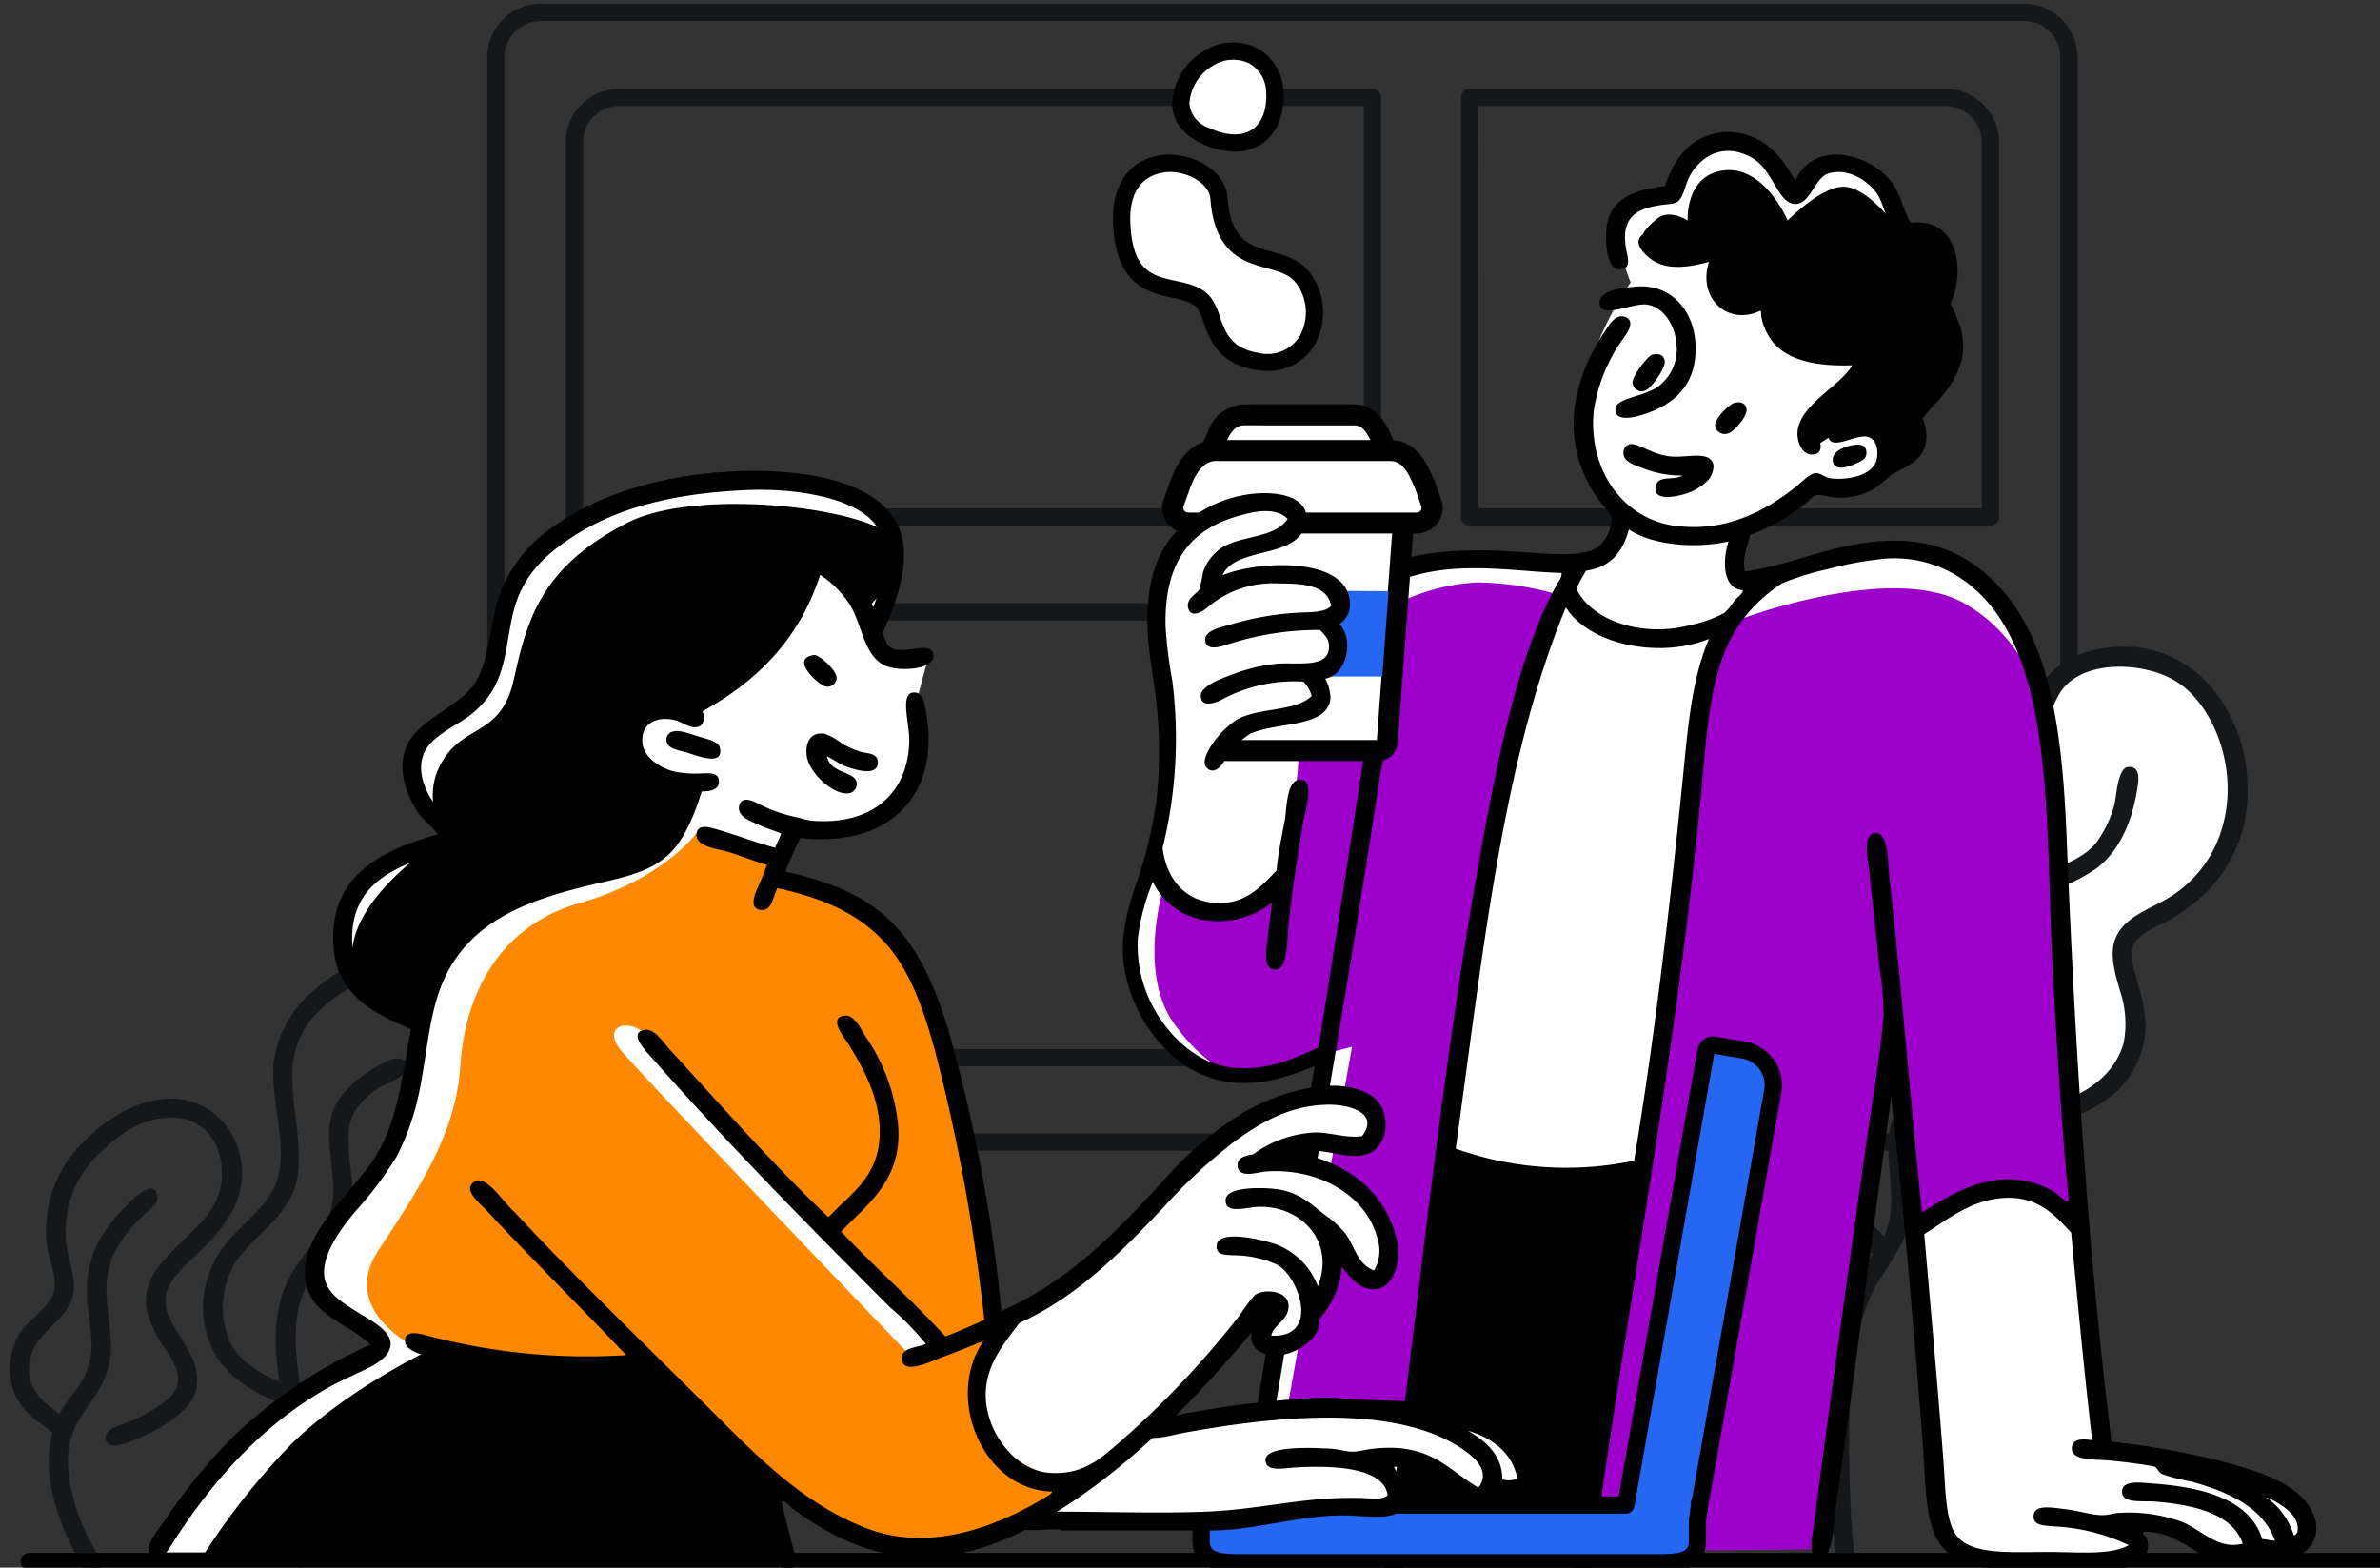 <svg xmlns="http://www.w3.org/2000/svg" xmlns:xlink="http://www.w3.org/1999/xlink" width="281" height="185.078" viewBox="0 0 281 185.078">
  <rect x="0" y="0" width="281" height="185.078" fill="#333333" stroke="none"/>
  <defs>
    <clipPath id="clip-path">
      <rect id="Rectangle_905" data-name="Rectangle 905" width="281" height="185.078" transform="translate(-1.144 -0.435)" fill="none"/>
    </clipPath>
  </defs>
  <g id="mss_building_their_future" data-name="mss_building their future" transform="translate(1.144 0.435)" clip-path="url(#clip-path)">
    <path id="Path_2670" data-name="Path 2670" d="M241.761,135.425H66.657a6.336,6.336,0,0,1-6.328-6.328V6.327A6.335,6.335,0,0,1,66.657,0h175.1a6.335,6.335,0,0,1,6.328,6.327V129.1a6.336,6.336,0,0,1-6.328,6.328M66.657,2.036a4.3,4.3,0,0,0-4.292,4.292V129.1a4.3,4.3,0,0,0,4.292,4.293h175.1a4.3,4.3,0,0,0,4.293-4.293V6.327a4.3,4.3,0,0,0-4.293-4.292ZM232.5,125.463H176.315a1.019,1.019,0,0,1-1.019-1.018V71.813a1.019,1.019,0,0,1,1.019-1.018h61.492a1.019,1.019,0,0,1,1.018,1.018v47.321a6.336,6.336,0,0,1-6.328,6.329m-55.164-2.037H232.5a4.3,4.3,0,0,0,4.293-4.293v-46.3H177.333Zm-12.487,2.037H75.922a6.336,6.336,0,0,1-6.327-6.329V71.813A1.018,1.018,0,0,1,70.613,70.8h94.234a1.018,1.018,0,0,1,1.018,1.018v52.633a1.018,1.018,0,0,1-1.018,1.018M71.631,72.832v46.3a4.3,4.3,0,0,0,4.292,4.293h87.906v-50.6ZM237.807,61.623H176.315A1.019,1.019,0,0,1,175.3,60.6V11.061a1.019,1.019,0,0,1,1.019-1.018H232.5a6.336,6.336,0,0,1,6.328,6.327V60.6a1.019,1.019,0,0,1-1.018,1.018m-60.474-2.036h59.456V16.371A4.3,4.3,0,0,0,232.5,12.08H177.333Zm-12.487,2.036H70.613A1.018,1.018,0,0,1,69.595,60.6V16.371a6.336,6.336,0,0,1,6.327-6.327h88.924a1.018,1.018,0,0,1,1.018,1.018V60.6a1.018,1.018,0,0,1-1.018,1.018M71.631,59.587h92.2V12.08H75.922a4.3,4.3,0,0,0-4.292,4.291Z" transform="translate(-3.944)" fill="#15181b"/>
    <path id="Path_2671" data-name="Path 2671" d="M268.817,82.765s-12.264-1.538-13.793,7.066,0,21.115,0,21.115l2.522,26.154s11.439-3.364,9.421-16.148,12.807-5.5,12.807-24.54c0-9.687-10.957-13.646-10.957-13.646" transform="translate(-16.627 -5.404)" fill="#fff" fill-rule="evenodd"/>
    <path id="Path_2672" data-name="Path 2672" d="M236.079,150.821c2.17-4.467-.775-10.346,1.327-14.514,1.207-2.393,3.534-3.778,5.929-5.311,1.609-1.029,3.61-2.249,4.335-3.894,2.02-4.575-2.748-10.183-.53-14.779a6.7,6.7,0,0,1,2.479-2.39c3.536-2.029,9.194-2.513,11.593-5.664a13.877,13.877,0,0,0,2.036-4.248c.286-.98.374-4.521,1.681-4.6,1.545-.1,1.224,1.731.973,3.1-.707,3.868-2.213,6.939-4.69,8.851a21.341,21.341,0,0,1-6.195,2.92c-1.971.649-5.093,1.263-5.841,3.186-.633,1.624.011,4.009.354,5.664.607,2.923,1.5,6.432.089,9.2-1.007,1.98-3.206,3.368-5.133,4.6-2,1.279-4.409,2.634-5.222,4.691-.779,1.971-.263,4.93-.089,7.169a13.37,13.37,0,0,1-.884,6.638,53.659,53.659,0,0,1-2.921,4.779c-3.739,6.23-3.655,17.4-3.187,27.258.048.986.145,2.274.265,3.628.079.871.264,2.5-.885,2.566-1.406.079-1.308-2.115-1.415-3.54-.9-11.876-1.033-26.551,4.6-33.1a80.167,80.167,0,0,1-5.222-6.9c-1.77-2.783-4.543-7.342-2.743-11.505,1.036-2.4,3.746-4.295,6.018-5.841,2-1.363,5.4-3.138,6.107-5.664.8-2.852-.932-5.907-1.5-8.85-.91-4.665-.459-9.364,2.743-11.24,3.456-2.024,9.657-1.466,11.505-4.691.976-1.7,1.058-4,1.328-5.929.342-2.45.743-5.107,1.947-6.991,1.531-2.4,4.737-3.931,8.318-4.16a13.506,13.506,0,0,1,11.5,4.78A18.257,18.257,0,0,1,279,97.81a16.607,16.607,0,0,1-4.336,11.859,20.61,20.61,0,0,1-4.513,3.627c-1.531.883-4.223,1.772-4.691,3.363-.409,1.4.31,3.216.708,4.691a18.983,18.983,0,0,1,.8,4.513,10.9,10.9,0,0,1-4.868,9.027,18.058,18.058,0,0,1-4.69,2.214c-1.7.563-3.814.927-4.514,2.388-1.147,2.4.285,6.774-.8,9.824-.9,2.524-3.452,4.211-5.753,5.311a25.743,25.743,0,0,1-3.363,1.239c-1.242.371-2.949.786-3.185-.442-.228-1.177,1.241-1.357,2.388-1.681,4.062-1.152,7.871-2.9,8.142-7.7.188-3.291-.591-6.6,1.151-8.585,1.383-1.578,4.09-2.068,6.194-2.832,3.064-1.113,5.891-3.416,6.727-6.727a12.061,12.061,0,0,0-.443-6.018c-.443-1.6-1.289-4.119-.62-6.018,1.05-2.966,4.679-3.77,6.992-5.4a14.123,14.123,0,0,0,5.4-6.992c2.521-7.023-.415-14.933-4.867-17.965-3.71-2.525-11.395-2.938-13.984,1.151-2.765,4.366-.917,11.566-4.779,14.6-1.436,1.128-3.626,1.7-5.841,2.211-2.448.565-5.343.987-6.371,3.1-2.352,4.827,1.634,10.681,1.5,15.31-.121,4.257-3.682,6.261-6.549,8.231-2.636,1.811-6.021,3.612-6.284,6.9-.236,2.948,1.514,5.837,2.832,7.876a34.313,34.313,0,0,0,4.692,5.93" transform="translate(-14.788 -5.31)" fill="#15181b" fill-rule="evenodd"/>
    <path id="Path_2673" data-name="Path 2673" d="M5.842,175.509c1.312-2.315,3.6-3.965,3.806-7.523.124-2.194-.532-4.48-.532-7.08,0-4.693,2.361-7.623,4.78-10.088.547-.558,3.087-3.2,3.539-1.064.193.913-.825,1.58-1.416,2.125-2.183,2.013-4.552,4.77-4.6,8.761-.027,2.194.545,4.808.532,6.9-.041,6.714-5.525,7.374-5.045,14.514A23.311,23.311,0,0,0,9.736,191c.438.853,1.176,1.68,1.15,2.743-.489.314-1.573-.075-2.3-.089-2.124-3.989-5.089-9.89-3.539-15.931C2.487,175.884.064,174.211,0,170.288a8.4,8.4,0,0,1,1.063-4.072c1.017-1.73,3.782-3.286,4.159-5.222.386-1.983-.756-3.977-.885-5.753a14.723,14.723,0,0,1,4.69-12.124c2.212-2.211,5.607-4.492,9.293-4.78,6.763-.525,11.025,6.55,8.229,12.745a20.191,20.191,0,0,1-4.158,5.311c-1.483,1.512-3.767,3.275-3.982,5.4-.188,1.848.986,3.332,1.769,4.69.972,1.684,2.353,3.466,1.859,6.018-.415,2.143-2.667,3.756-4.513,4.78a30.049,30.049,0,0,1-3.186,1.5c-1.12.442-2.877,1-3.009-.353-.1-1,1.17-1.342,2.035-1.681a24.592,24.592,0,0,0,2.567-1.151c1.337-.73,3.624-2.047,3.894-3.54.379-2.1-1.344-3.813-2.036-5.045-.8-1.426-1.841-3.227-1.682-5.309.2-2.615,2.326-4.628,3.895-6.2,2.117-2.116,4.852-4.181,5.045-7.875.211-4.052-2.184-7.054-5.841-7.081-3.639-.026-6.383,2.084-8.32,3.982a12.515,12.515,0,0,0-4.247,10.443c.15,2.226,1.208,4.147.885,6.284-.448,2.965-3.892,4.323-4.868,6.992-1.3,3.554.893,5.757,3.186,7.257" transform="translate(0 -9.042)" fill="#15181b" fill-rule="evenodd"/>
    <path id="Path_2674" data-name="Path 2674" d="M46.994,120.007h.974c5.234.529,6.594,4.027,7.965,8.672,1.047,3.548,1.77,7.405,0,10.356a23.329,23.329,0,0,1-3.628,4.159c-1.541,1.541-3.449,3.1-3.629,5.665s.924,5.37,1.151,8.319c.62,8.058-2.865,12.577-7.612,15.841-.691.475-2.666,1.764-3.009.265-.247-1.079,1.211-1.627,2.037-2.212,4.006-2.843,7.155-7.452,6.283-14.691-.379-3.14-1.8-6.235-.8-9.381,1.471-4.6,6.155-6.022,7.7-10.088,1.071-2.82-.235-6.454-1.151-9.116-.833-2.421-1.73-4.388-3.54-5.133-2.866-1.18-6.512.442-8.495,1.681-3.091,1.93-5.8,4.611-6.2,8.673-.513,5.239,2.012,11.357-.265,15.753-1.751,3.381-5.129,5.127-6.9,8.319a10.423,10.423,0,0,0-.354,8.585c1.109,2.423,3.622,3.925,5.93,4.866-.773-4.258-.56-8.735.885-11.77s4.178-5.239,5.133-8.32c1.124-3.627-1.135-8.684.442-12.213,1.028-2.3,3.585-4.26,6.107-5.487.789-.383,2.288-.748,2.479.443.221,1.388-2.52,2.1-3.453,2.744-1.669,1.157-3.23,2.7-3.452,5.044a38.148,38.148,0,0,0,.443,5.928c.413,6.069-3.792,8.9-5.664,12.922-1.407,3.024-1.052,7.34-.532,10.8.879,5.83,1.951,12.717,1.328,20-.061.7-.018,1.826-1.24,1.858-1.759-.212-1.04-2.746-.973-4.159A62.807,62.807,0,0,0,33.9,173.2c-4.867-1.86-8.917-4.535-9.47-10.709v-1.417a12.4,12.4,0,0,1,3.452-7.7c1.654-1.831,3.987-3.573,5.044-6.018,1.789-4.14-.531-9.384-.177-14.249a12.961,12.961,0,0,1,4.779-8.761,16.349,16.349,0,0,1,9.47-4.337" transform="translate(-1.597 -7.845)" fill="#15181b" fill-rule="evenodd"/>
    <path id="Path_2675" data-name="Path 2675" d="M280.073,197.734H2.411a1.018,1.018,0,1,1,0-2.036H280.073a1.018,1.018,0,0,1,0,2.036" transform="translate(-0.091 -12.794)"/>
    <path id="Path_2676" data-name="Path 2676" d="M155.419,182.411h68.806l7.977-59.534s3.585,35.41,4.239,45-.56,15.033,4.32,16.568,19.051,1.2,19.7-.08-3.5-3.455-2.66-3.33,6.257-1.225,8.727,1.218,4.568,3.155,6.4,2.193,1.247-1.7,1.247-1.7a4.52,4.52,0,0,0,3.655,1.38c2.113-.313,3.956-1.623,2.661-3.981s-5.354-5.168-11.136-6.334-12.382-2.194-12.382-2.194-4.4-30.145-4.985-47.027,1.254-41.252-7.063-51.169S229.6,65.515,223.892,67s-10.135,3.846-10.554,1.219A7.208,7.208,0,0,1,214,63.748s.2-.222,2.908-2.275,5.318-3.816,5.318-3.816,4.891,1.287,6.732-.081,1.994-2.275,1.994-2.275,3.189-.46,3.572-1.786-1-3.575-1-3.575,5.638-5.313,5.318-8.2a8.455,8.455,0,0,0-1.329-4.142s1.923-7.391-1.329-9.1-3.739-.731-3.739-.731-3.945-9.478-7.895-7.879-4.737,3.9-4.737,3.9-3.589-8.126-8.061-6.579-6.731,6.173-6.731,6.173-5.838.362-5.9,3.654a20.265,20.265,0,0,0,1.5,6.984s-6.287,8.695-5.483,16.162,3.988,11.371,3.988,11.371,1.822,3.353-2.327,4.467-18.7-.272-22.769,1.788a63.369,63.369,0,0,0-6.73,3.9s-.092-1.911-2.909-2.517-3.907-1.018-6.9-.731-6.648,2.68-6.648,2.68.032-4.141,3.324-5.118,7.37-2.169,6.565-4.385-8.325-2.9-11.8,1.462S142.78,72.773,144.45,80.8s1.442,13.919-.582,19.655-4.4,15.094-.5,19.818,9.018,8.785,12.133,7.96,8.725-2.924,8.725-2.924Z" transform="translate(-9.236 -1.112)" fill="#fff" fill-rule="evenodd"/>
    <path id="Path_2677" data-name="Path 2677" d="M145.666,109.161s-3.047,10.006,1.247,16,8.281,6.988,11.8,6.011A21.065,21.065,0,0,0,164.2,128.9l3.739-.974-7.646,42.722h15.124s6.845-63.427,11.3-77.728,6.148-18.192,6.148-18.192A35.848,35.848,0,0,0,182.811,73.1a23.673,23.673,0,0,0-9.722,2.6l-1.08,15.757-10.387.243a29.151,29.151,0,0,1-.747,7.716,58.657,58.657,0,0,0-1.164,8.285s-1.8,4.65-6.233,4.142a14.375,14.375,0,0,1-6.731-2.275Z" transform="translate(-9.454 -4.778)" fill="#9e00cc" fill-rule="evenodd"/>
    <path id="Path_2678" data-name="Path 2678" d="M216.715,77.7s18.3-7.083,27.09-2.032c7.732,4.443,9.929,13.2,10.222,17.625s2.991,55.555,2.991,55.555-6.626-5.625-10.47-4.223a41.291,41.291,0,0,0-8.061,4.385l-2.493-25.341-8.986,63.623-28.989.3s10.452-58.314,13.46-91.169A41.264,41.264,0,0,1,216.715,77.7" transform="translate(-12.945 -4.828)" fill="#9e00cc" fill-rule="evenodd"/>
    <path id="Path_2679" data-name="Path 2679" d="M206.377,28.518s.5,2.318,3.739,2.437,4.819.08,4.819.08-1.5,4.329,1.165,5.36a5.479,5.479,0,0,0,4.4.082,4.351,4.351,0,0,0,3.406,5.6,47.987,47.987,0,0,0,8.975,1.3s-5.119,5.226-6.233,6.984a3.911,3.911,0,0,0-.332,3.492l2.908-1.868s4.649-.4,5.152,1.057a4.978,4.978,0,0,1,0,2.924s4.015-.882,4.155-2.761-.5-2.518-.5-2.518,5.675-5,4.985-8.2a27.643,27.643,0,0,0-1.744-5.441s2.349-5.367.415-7.391-4.9-1.219-4.9-1.219-3.878-5.756-7.063-5.44c-2.7.266-6.315,3.979-6.315,3.979s-2.981-7.191-8.31-5.767c-3.768,1.008-3.491,5.767-3.491,5.767s-2.114-1.408-3.574-.243-1.661,1.787-1.661,1.787" transform="translate(-13.492 -1.374)" fill-rule="evenodd"/>
    <path id="Path_2680" data-name="Path 2680" d="M181.234,144.881a45.951,45.951,0,0,0,11.385,2.356,53.613,53.613,0,0,0,11.232-.378l-6.081,39.607H175Z" transform="translate(-11.441 -9.471)" fill-rule="evenodd"/>
    <path id="Path_2681" data-name="Path 2681" d="M153.016,61.77H171.9a2.472,2.472,0,0,1,2.588,2.338l-2,26.937a1.127,1.127,0,0,1-1.079,1.169H153.5a1.126,1.126,0,0,1-1.079-1.169l-2-26.937a2.473,2.473,0,0,1,2.59-2.338" transform="translate(-9.834 -4.038)" fill="#fff" fill-rule="evenodd"/>
    <path id="Path_2682" data-name="Path 2682" d="M171.326,93.366H153.416a2.366,2.366,0,0,1-2.318-2.409L149.1,64.113a3.724,3.724,0,0,1,3.824-3.668h18.885a3.711,3.711,0,0,1,3.826,3.577l-2,27.028a2.341,2.341,0,0,1-2.315,2.317m-17.755-2.479h17.6l1.994-26.957c0-.514-.608-1.008-1.351-1.008H152.928a1.246,1.246,0,0,0-1.35,1.1l2,26.844a.063.063,0,0,1,0,.021" transform="translate(-9.748 -3.952)"/>
    <path id="Path_2683" data-name="Path 2683" d="M153.594,57.459a1.576,1.576,0,0,1-1.608-1.537,1.241,1.241,0,0,1,.113-.515l.478-1.047a3.467,3.467,0,0,1,3.071-2.419h13.029c1.689,0,2.392,1.261,2.956,2.271.056.113.534,1.217.534,1.217a1.24,1.24,0,0,1,.1.493,1.576,1.576,0,0,1-1.608,1.537Z" transform="translate(-9.936 -3.396)" fill="#fff" fill-rule="evenodd"/>
    <path id="Path_2684" data-name="Path 2684" d="M168.59,53.094c.96,0,1.361.716,1.876,1.637l.477,1.1a.339.339,0,0,1-.367.3H153.507a.339.339,0,0,1-.367-.3l.478-1.047c.35-.822.984-1.694,1.944-1.694Zm0-2.479H155.561a4.648,4.648,0,0,0-4.209,3.169l-.467,1.021a2.474,2.474,0,0,0-.224,1.03,2.816,2.816,0,0,0,2.846,2.777h17.068a2.815,2.815,0,0,0,2.846-2.777,2.483,2.483,0,0,0-.2-.983l-.478-1.1c-.718-1.312-1.735-3.132-4.15-3.132" transform="translate(-9.849 -3.309)"/>
    <path id="Path_2685" data-name="Path 2685" d="M148.73,65a1.832,1.832,0,0,1-1.822-1.836,1.247,1.247,0,0,1,.074-.422l.755-2.091c.909-2.7,2.42-4.208,4.24-4.208h20.609c2.328,0,3.228,2.038,4.1,4.01l.794,2.308c.067,1.413-.751,2.238-1.755,2.238Z" transform="translate(-9.604 -3.69)" fill="#fff" fill-rule="evenodd"/>
    <path id="Path_2686" data-name="Path 2686" d="M172.5,57.6c1.519,0,2.152,1.431,2.967,3.272l.755,2.209a.589.589,0,0,1-.583.6h-27a.588.588,0,0,1-.581-.6l.755-2.091c.554-1.647,1.554-3.39,3.074-3.39Zm0-2.479H151.89c-1.385,0-3.924.657-5.413,5.05l-.747,2.067a2.462,2.462,0,0,0-.148.842,3.072,3.072,0,0,0,3.06,3.075h27a3.072,3.072,0,0,0,3.062-3.075,2.463,2.463,0,0,0-.134-.8l-.756-2.209c-.965-2.2-2.176-4.948-5.311-4.948" transform="translate(-9.517 -3.603)"/>
    <path id="Path_2687" data-name="Path 2687" d="M151.27,74.055l21.422.154-.747,10.072-20.675,0Z" transform="translate(-9.889 -4.841)" fill="#2566f2" fill-rule="evenodd"/>
    <path id="Path_2688" data-name="Path 2688" d="M149.055,66.044l6.12-2.7,3.561-.173,2.316.658s.939,1.313.678,1.555-1.057,1.21-1.161,1.245a11.6,11.6,0,0,1-1.97.865c-.588.1-5.36,2.038-5.465,2.108a13.889,13.889,0,0,0-1,1.451c-.036.1-.207,1.8-.207,2.007s6.051-1.383,6.051-1.383a26.169,26.169,0,0,1,4.285.16c.59.254,1.489.6,2.423.981s1.936.934,2.075,1.452.346,1.763-.45,1.971-2.143.484-2.351.552,1.9,1.282,1.9,1.661a14.771,14.771,0,0,1,.276,1.486,2.539,2.539,0,0,1-.45,1.625c-.277.241-2.179,1.486-2.179,1.486s.588,1.866.623,2.039.207,1.523-.139,1.662a41.908,41.908,0,0,1-4.356,1.762c-.9.173-4.459,1.211-5.049,1.764s-1.659,1.486-1.659,1.486-2.212,2.456-3.043,1.419-2.454-17.98-2.454-17.98Z" transform="translate(-9.638 -4.13)" fill="#fff" fill-rule="evenodd"/>
    <path id="Path_2689" data-name="Path 2689" d="M283.318,179.338c-1.48-3.387-5.984-4.873-10.178-6.018a94.3,94.3,0,0,0-13.629-2.479c-2.822-22.624-4.32-46.647-5.31-71.419-.507-12.7-2.026-23.62-8.408-30-3.4-3.4-7.605-5.432-13.983-4.868-5.986.53-9.888,2.723-15.576,3.538-.421-1.476.325-3.018.62-4.335a22.733,22.733,0,0,0,6.106-3.364c.646-.485,1.282-1.244,1.77-1.328a7.93,7.93,0,0,1,1.77.265,8.162,8.162,0,0,0,4.956-.973,24.81,24.81,0,0,0,1.947-1.593c1.632-1.051,3.615-1.475,4.16-3.717a5.3,5.3,0,0,0-.355-3.009A18.277,18.277,0,0,1,238.98,48c1.7-1.938,3.747-4.747,2.742-8.5a14.543,14.543,0,0,0-1.238-3.009c1.856-4.016.814-10.262-4.692-9.557-.685-1.118-1.008-2.625-1.681-3.9-2.253-4.248-9.67-6.229-11.947-1.062-1.608-2.815-3.45-5.4-7.522-5.752h-.885c-4.037.418-5.826,3.082-6.991,6.371-3.079.393-5.962,1.2-6.727,4.07-.406,1.525-.4,6.194,1.682,5.754,1.142-.242.59-1.606.443-2.567-.579-3.752,1.423-4.627,4.337-5.044.679-.1,1.433-.046,1.858-.441.653-.612.859-2.054,1.327-2.921,1.15-2.124,3.669-4,6.991-2.39,1.66.8,2.317,2.185,3.364,3.894.524.857,1.211,1.783,2.123,1.769,1.849-.028,2.259-3.148,3.982-3.628,2.473-.688,4.771,1.082,5.665,2.391,1.056,1.544,1.294,4.69,3.009,5.486.625.29,2.055-.017,3.009.443,1.584.764,1.385,3.682.887,5.4a5.118,5.118,0,0,0-.532,1.947c.13,1.372,1.58,2.681,1.594,4.69.015,2.715-1.981,4.811-3.54,6.283-.577.545-1.512,1.093-1.593,1.681-.113.81.714,1.531.707,2.566a1.772,1.772,0,0,1-1.239,1.77c-.338-1.55-.917-3.242-2.743-3.717s-5.606.4-5.31,2.124c.316,1.837,3.387-.426,4.779.088,1.2.444,1.108,2.154.885,2.832-.55,1.668-3.281,2.258-5.309,2.037-.772-.085-1.214-.653-1.86-.621-.682.037-1.635,1.064-2.3,1.594-3.2,2.544-8.051,5.513-14.425,4.6-5.932-.847-10.094-6.459-9.471-13.452a19.383,19.383,0,0,1,3.275-8.319c.419-.629,1.806-2.244.532-2.831-1.242-.574-2.143,1.18-2.478,1.68a20.922,20.922,0,0,0-3.629,9.381A15.241,15.241,0,0,0,198.8,59.42c.434.639,1.637,1.84,1.68,2.389a4.5,4.5,0,0,1-1.68,3.452c-1.581,1.053-4.983.837-7.789.62-5.514-.429-11.65-.51-15.753.974.032.385.082.763.133,1.143a6.488,6.488,0,0,1,.037,1.156,22.207,22.207,0,0,1,5.14-1.237c4.893-.582,9.918.252,13.983.353.116.514-.312.923-.531,1.327-3.735,6.888-5.923,15.818-7.7,24.78-5.708,28.793-8.635,61.006-12.745,91.334a10.873,10.873,0,0,0,2.213.088c2.076-15.681,3.94-31.578,6.016-47.258a6.9,6.9,0,0,1,2.214.53c4.911,1.506,12.629,2.3,18.762.885-2.407,15.146-4.816,30.289-6.9,45.756a10.653,10.653,0,0,0,2.212.088c4.084-30.469,9.881-59.345,12.921-91.155.78-8.181,1.083-15.964,5.045-20.975a18.125,18.125,0,0,1,4.512-4.16,31.323,31.323,0,0,1,5.4-1.681,39.1,39.1,0,0,1,5.929-1.151,14.156,14.156,0,0,1,10.887,3.009c10.351,8.329,8.816,28.665,9.823,46.464.511,9.04,1.028,17.882,1.859,26.284-.565.078-1.058-.657-1.682-1.062a10.5,10.5,0,0,0-7.434-1.328c-3.326.558-6.131,2.446-8.229,3.717-1.364-13.269-2.408-26.595-3.895-40.091-.165-1.5-.088-4.737-1.593-4.69-1.621.05-.863,3.193-.708,4.69.422,4.127.78,7.123,1.151,11.063a33.869,33.869,0,0,1,.531,5.752c-.49,5.266-1.435,10.693-2.213,16.2-1.884,13.314-3.773,26.843-5.575,40.446-.127.948-.29,2.334-.532,4.071-.107.77-.712,3.245.708,3.363,1.7.14,1.746-4.516,1.947-5.93,2.35-16.547,4.239-31.713,6.549-48.409,1.446,12.881,2.638,26.822,3.716,40.621.255,3.263.24,7.145,1.063,10,1.721,5.974,8.9,5.222,16.9,5.222,3.216,0,8.013.308,8.585-2.479a2.221,2.221,0,0,0-.089-1.327c-.11-.281-.631-.512-.354-.8,5.318-.136,7.927,5.966,13.452,3.01a9.666,9.666,0,0,0,2.389.178c.334-.042.637-.3.973-.354.4-.064.742.075,1.064,0,1.966-.457,3.145-2.619,2.123-4.956M209.066,90.749c-1.584,15.914-3.438,31.989-5.929,46.906a38.845,38.845,0,0,1-21.063-1.417c3.15-22.485,5.479-45.791,13.009-63.9,2.677,4.313,10.9,6.14,16.9,3.718-1.851,4.249-2.4,9.425-2.921,14.69m5.929-19.2a9.373,9.373,0,0,1-1.15,1.416,14.209,14.209,0,0,1-3.894,1.417c-5.6,1.557-11.749-.335-13.63-4.249A20.218,20.218,0,0,1,197.472,68c2.906-.4,4.355-2.252,5.045-4.868,2.652,1.792,7.721,2.34,11.771,1.417-.7,2.1-.779,5.571,1.681,5.753.086.325-.6.8-.974,1.238m62.306,110.8c-1.39-4.536-6.658-6.1-12.745-6.549-1.662-.122-3.819-.467-3.806.974.013,1.417,2.406,1.015,3.983,1.15,4.489.387,9.043,1.4,10.265,4.957-2.9.775-4.858-1.622-7.168-2.567a18.3,18.3,0,0,0-7.434-1.061c-.663.032-1.322.277-2.035.264-1.284-.021-2.685-.517-4.338-.707-1.543-.179-3.665-.612-3.717.8-.042,1.161,1.19,1.124,2.478,1.239a23.187,23.187,0,0,1,8.762,2.211c-2.221,1.234-6.091.8-9.647.8-4.173,0-8.936.4-10.708-1.947-1.316-1.738-1.291-5.607-1.5-8.409-.689-9.035-1.546-18.521-2.3-27.169,2.522-1.545,5.274-3.91,9.115-4.247,4.154-.365,6.193,1.884,8.232,4.07.763,8.235,1.544,16.448,2.477,24.514-1.167-.186-2.264-.164-2.389.8-.221,1.681,2.8,1.438,4.425,1.594,2.208.211,3.946.453,5.309.708.391.218.508.679.886.885a21.145,21.145,0,0,0,3.452.884c4.229,1.186,8.453,2.939,9.912,6.992-.558,0-.947-.174-1.5-.178m3.717-.442a8.527,8.527,0,0,0-3.276-4.513c1.054.41,3.206,1.573,3.63,3.009.1.326.317,1.34-.354,1.5" transform="translate(-11.347 -1.061)" fill-rule="evenodd"/>
    <path id="Path_2690" data-name="Path 2690" d="M226.746,52.638c.466.722,1.034,2.32-.354,2.479-1.294.147-1.939-1.5-1.857-2.654.229-3.241,5.113-5.457,6.46-7.878-5.946.194-10.262-1.243-10.8-6.461-3.928,1.892-7.5-1.512-6.107-5.752-2.176.58-4.755,1.048-6.638-.178-.466-.3-1.779-1.341-1.682-2.3a1.193,1.193,0,0,1,1.063-.974c1.053,0,1.411,1.266,2.124,1.593a4,4,0,0,0,1.064.266c2.2.245,6.175-2.313,6.548.442.139,1.031-.549,2.059-.532,3.009.015.853.462,2.019,1.327,2.213,1.751.393,2.4-1.441,3.982-1.063,1.317.316,1.053,3.381,1.5,4.337,1.185,2.5,4.519,2.618,8.142,2.655,1.026.01,2.508.043,2.744,1.151.253,1.187-.78,2.107-1.328,2.743-1.967,2.283-3.942,3.578-5.665,6.372" transform="translate(-13.452 -1.891)" fill-rule="evenodd"/>
    <path id="Path_2691" data-name="Path 2691" d="M205.1,35.736c4.174-.383,6.986,2.852,7.08,7.08.106,4.76-2.785,6.964-6.283,8.054-.717.223-3.249.965-3.187-.708.047-1.239,3.342-1.449,4.957-2.566a5.462,5.462,0,0,0,2.212-5.4c-.2-1.928-1.5-4.078-3.453-4.337-1.7-.226-5.4,1.736-5.574-.089-.163-1.657,2.935-1.914,4.248-2.036" transform="translate(-13.13 -2.334)" fill-rule="evenodd"/>
    <path id="Path_2692" data-name="Path 2692" d="M207.316,44.35c.679-.2,1.407-.065,1.5.8.086.765-1.675,3.311-2.391,3.452a1.083,1.083,0,0,1-1.415-.973c-.048-.727,1.74-3.113,2.3-3.274" transform="translate(-13.403 -2.894)" fill-rule="evenodd"/>
    <path id="Path_2693" data-name="Path 2693" d="M217.731,50.411c.431-.112,1.265-.141,1.417.708.157.885-1.537,2.772-2.212,2.921a1.141,1.141,0,0,1-1.5-.974c-.03-.787,1.642-2.482,2.3-2.654" transform="translate(-14.084 -3.292)" fill-rule="evenodd"/>
    <path id="Path_2694" data-name="Path 2694" d="M210.869,59.34a12.212,12.212,0,0,1-4.78-.885c-.886-.365-2.436-.7-2.213-2.036a1,1,0,0,1,.885-.8c1.228.041,2.785,1.482,5.221,1.5,1.813.016,4.3-.657,4.514,1.062a2.688,2.688,0,0,1-.619,1.681,6.26,6.26,0,0,1-2.566,1.594c-1.18.406-4.095.99-3.628-.885.326-1.32,1.961-.572,3.186-1.239" transform="translate(-13.327 -3.636)" fill-rule="evenodd"/>
    <path id="Path_2695" data-name="Path 2695" d="M232.951,55.716c.47-.045,1.265-.076,1.328.887.052.779-.551,1.008-1.239,1.326-.824.382-2.793,1.1-2.742-.532.028-1.006,1.7-1.588,2.653-1.681" transform="translate(-15.055 -3.641)" fill-rule="evenodd"/>
    <path id="Path_2696" data-name="Path 2696" d="M169.2,91.73c-.1.657-.159,1.38-.254,2-1.766,11.5-3.441,22.453-5.222,33.541-2.874,1.3-6.013,2.774-10.089,2.39-3.4-.318-6.241-2.572-8.142-5.133a15.432,15.432,0,0,1-3.1-10.177,26.03,26.03,0,0,1,1.77-6.638,8.111,8.111,0,0,0,6.018,4.514,10.433,10.433,0,0,0,8.055-2.036c-.188,1.526-.356,2.675-.532,4.336-.109,1.025-.685,3.715,1.062,3.54,1.348-.135,1.249-3.744,1.415-5.31.475-4.425,1.012-7.688,1.681-11.771.236-1.43,1.419-5.06-.088-5.311-1.87-.31-1.783,3.4-2.035,4.779-.325,1.774-.8,3.944-.974,5.93-1.518,1.564-3.236,3.588-6.107,3.806-4.414.334-6.869-2.638-7.345-6.46a54.01,54.01,0,0,0,1.151-19.737,53.965,53.965,0,0,1-.8-6.46c-.148-7.5,2.851-11.381,8.585-13.01,1.677-.477,4.346-1.159,5.841.353-1.71,2.385-5.413,1.848-7.878,3.453a5.745,5.745,0,0,0-2.124,2.832,16.558,16.558,0,0,1-.443,2.036c-.221.481-1.549,1.043-1.327,2.123.3,1.438,1.849.388,2.3,0a11.876,11.876,0,0,1,8.407-2.831c2.778.008,5.743.152,6.195,2.654-.841.836-2.449.706-3.894.8a34.38,34.38,0,0,0-8.054,1.416c-1.081.326-3.012.651-2.921,1.859.1,1.366,2.029.676,2.744.442a34.563,34.563,0,0,1,10.8-1.681c.622.674,1.12,1.059,1.062,2.124-.127,2.391-3.578,1.689-6.107,1.859a20.685,20.685,0,0,0-5.221,1.238c-1.242.478-3.932,1.394-3.806,2.654.121,1.2,1.436.871,2.479.355a17.954,17.954,0,0,1,9.646-2.125,4.06,4.06,0,0,1,.974,1.681c-1.959,1.947-6.5,1.308-9.028,2.921a10.948,10.948,0,0,0-1.947,1.769c-.551.64-2.315,2.909-1.415,3.807.834.836,1.687-.213,1.946-.619a9.7,9.7,0,0,1,3.1-3.363c3.165-1.517,9.236-.653,9.558-4.248a5.108,5.108,0,0,0-.62-2.3c2.5-.439,3.471-4.527,1.681-6.46a2.678,2.678,0,0,0,1.238-2.213c.133-5.786-10.722-5.323-15.045-3.539,1.251-2.809,6.315-2.3,8.584-4.16a3.333,3.333,0,0,0,1.328-2.832c-.219-2.232-3.155-2.878-6.018-2.654a14.649,14.649,0,0,0-8.761,3.893c-2.293,2.138-3.53,4.921-3.9,8.762-.408,4.32.436,7.73.887,11.417a52.8,52.8,0,0,1,.089,12.035,50.04,50.04,0,0,1-2.479,10.178c-1.165,3.521-2,6.84-1.15,10.62a17.792,17.792,0,0,0,4.336,8.318,13.037,13.037,0,0,0,8.407,4.337c3.879.279,6.642-.854,9.558-1.947-3.354,18.936-6.2,36.728-9.381,55.666-.207,1.237-.7,2.953.62,3.1,1.2.132,1.311-1.075,1.5-2.3.541-3.439,1.022-6.428,1.5-9.382,4.444-27.3,9.283-53.6,13.451-81.242.077-.5.333-1.541.474-2.584A6.3,6.3,0,0,1,169.2,91.73" transform="translate(-9.194 -4.042)" fill-rule="evenodd"/>
    <path id="Path_2697" data-name="Path 2697" d="M156.429,43.543c6.348,1.037,8.531-5.915,5.4-9.909-2.733-3.487-9.2-.376-9.877-9.352-.36-4.793-11.9-7.17-11.478,2.936s7.662,6.223,9.888,9.665c1.156,1.789.983,5.831,6.066,6.66" transform="translate(-9.183 -1.318)" fill="#fff" fill-rule="evenodd"/>
    <path id="Path_2698" data-name="Path 2698" d="M157.6,44.595a8.767,8.767,0,0,1-1.408-.118c-4.41-.72-5.453-3.69-6.142-5.655a7.806,7.806,0,0,0-.613-1.458c-.53-.818-1.509-1.064-3.064-1.4-2.822-.609-6.685-1.442-6.987-8.776-.236-5.7,3.038-7.921,6.181-8.1,3.29-.2,7.087,1.837,7.328,5.05.379,5.048,2.614,5.667,5.2,6.382,1.612.446,3.28.907,4.464,2.418a7.761,7.761,0,0,1,.63,8.563,6.233,6.233,0,0,1-5.588,3.1M146.024,21.108c-3.2.176-4.754,2.358-4.6,6,.237,5.759,2.622,6.274,5.383,6.869,1.637.353,3.331.719,4.343,2.285a8.871,8.871,0,0,1,.825,1.889c.653,1.866,1.331,3.795,4.55,4.32a4.486,4.486,0,0,0,4.917-2.006,5.765,5.765,0,0,0-.48-6.271c-.771-.984-1.992-1.322-3.4-1.711-2.762-.765-6.2-1.714-6.688-8.193-.127-1.7-2.431-3.179-4.842-3.179" transform="translate(-9.111 -1.247)"/>
    <path id="Path_2699" data-name="Path 2699" d="M150.81,15.96c5.054,2.368,8.549-.284,8.221-5.254-.253-3.857-4.043-6.071-7.887-3.833-2.733,1.592-5.445,6.691-.334,9.087" transform="translate(-9.671 -0.391)" fill="#fff" fill-rule="evenodd"/>
    <path id="Path_2700" data-name="Path 2700" d="M154.247,17.787a9.377,9.377,0,0,1-3.94-.976c-2.748-1.288-3.4-3.206-3.46-4.586a7.6,7.6,0,0,1,3.712-6.3,6.417,6.417,0,0,1,6.326-.364,6.019,6.019,0,0,1,3.091,5.01c.182,2.771-.735,5.058-2.515,6.274a5.608,5.608,0,0,1-3.213.945m-3.077-2.819c2.076.974,3.9,1.04,5.141.193,1.171-.8,1.766-2.425,1.633-4.459a3.952,3.952,0,0,0-2.015-3.348,4.434,4.434,0,0,0-4.345.327,5.588,5.588,0,0,0-2.7,4.453,3.361,3.361,0,0,0,2.29,2.834" transform="translate(-9.6 -0.32)"/>
    <path id="Path_2701" data-name="Path 2701" d="M203.945,187.023l9.673-54.808a.827.827,0,0,1,.961-.661l3.414.574a4.207,4.207,0,0,1,3.5,4.848L213,185.115a4.29,4.29,0,0,1-4.963,3.422l-3.415-.574a.817.817,0,0,1-.679-.939" transform="translate(-13.332 -8.599)" fill="#2566f2" fill-rule="evenodd"/>
    <path id="Path_2702" data-name="Path 2702" d="M208.7,189.545a5.356,5.356,0,0,1-.9-.076l-3.414-.575a1.823,1.823,0,0,1-1.206-.757,1.8,1.8,0,0,1-.307-1.361l9.673-54.809a1.847,1.847,0,0,1,2.135-1.488l3.411.575a5.27,5.27,0,0,1,3.467,2.168,5.114,5.114,0,0,1,.869,3.86l-8.5,48.138a5.3,5.3,0,0,1-5.235,4.325m-3.784-2.625,3.223.543a3.28,3.28,0,0,0,3.792-2.6l8.495-48.138a3.087,3.087,0,0,0-.525-2.332,3.267,3.267,0,0,0-2.143-1.336l-3.238-.545Z" transform="translate(-13.261 -8.528)"/>
    <path id="Path_2703" data-name="Path 2703" d="M200.66,189.631H151.338a.822.822,0,0,0-.831.812v3.382c0,2.319,1.965,2.614,4.337,2.614h50c2.372,0,4.261-.3,4.261-2.614v-2.36l.293-2.092Z" transform="translate(-9.839 -12.38)" fill="#2566f2" fill-rule="evenodd"/>
    <path id="Path_2704" data-name="Path 2704" d="M204.768,197.387h-50c-1.6,0-5.354,0-5.354-3.633v-3.382a1.841,1.841,0,0,1,1.849-1.83h49.322a1.018,1.018,0,1,1,0,2.036H151.454v3.177c0,.935.237,1.6,3.319,1.6h50c3.018,0,3.243-.632,3.243-1.6v-2.36c.009-.14.3-2.232.3-2.232a1.019,1.019,0,0,1,2.018.281l-.284,2.022v2.289c0,3.633-3.566,3.633-5.279,3.633" transform="translate(-9.768 -12.309)"/>
    <path id="Path_2705" data-name="Path 2705" d="M121.868,182.777s12.514,1.431,19.861.812,14.042-2.324,16.12-2.356,6.455.984,6.9-.567-2.91-4.792-2.91-4.792,5.53-1.127,7.895,1.137,4.663,4.4,5.651,3.655a2.09,2.09,0,0,0,.913-1.7s4.3,1.936,4.488,0-1.484-6.256-6.648-7.312-11.889-1.881-13.3-2.11-10.554.571-13.379.974-10.721,1.381-10.721,1.381l11.718-12.426s.418,2.591,2.243,2.76a5.03,5.03,0,0,0,4.072-2.112,8.4,8.4,0,0,0,.331-1.461,8.218,8.218,0,0,0,2.328-3.33,27.536,27.536,0,0,0,.083-5.361s2.63,4.851,5.068,4.061,1.84-4.013.166-6.741-4.555-5.76-6.814-6.173a55.371,55.371,0,0,0-6.564-.486s4.583-2.857,8.227-2.355,5.836-.87,5.069-2.194-3.684-4.853-8.31-3.33-12.535,6.955-18.283,13.32-12.65,11.41-14.624,12.184a30.758,30.758,0,0,1-3.989,1.219s-4.8-28.62-7.23-36.875-6.82-11.142-9.722-12.833-8.642-2.681-8.642-2.681l2.326-5.441s12.332,1.15,13.546-6.416.614-9.043.915-10.153,1.079-3.98,1.079-3.98-3.644,1.571-4.653,0-1.745-2.6-1.745-2.6,3.586-8.183,2.244-11.533-8.964-8.2-20.693-6.823-20.658,5.426-22.935,10.4-2.433,13.182-4.985,14.7-7.577,3.963-7.978,7.715c-.638,5.96,4.571,9.016,4.571,9.016S40.818,105.481,40.6,111.79c-.322,9.239,8.891,12.59,8.891,12.59s-.45,11.736-4.571,17.055-8.336,10.694-6.98,14.538c1.009,2.861,7.728,5.6,7.728,5.6,0,.1-12.558,7.146-16.85,11.6a58.707,58.707,0,0,0-9.41,13.582H92.784l-1.911-8.447s11.593,8.111,18.614,7.877a28.622,28.622,0,0,0,12.382-3.41" transform="translate(-1.269 -3.915)" fill="#fff" fill-rule="evenodd"/>
    <path id="Path_2706" data-name="Path 2706" d="M51.769,169.735s-11.745,5.435-18.448,12.994a82.6,82.6,0,0,0-9.557,12.589l68.474.081-.748-9.666s-6.862-6.19-9.143-8.528-4.4-5.036-4.4-5.036-9.676-.333-14.956-.894-11.219-1.542-11.219-1.542" transform="translate(-1.554 -11.096)" fill-rule="evenodd"/>
    <path id="Path_2707" data-name="Path 2707" d="M51.171,165.652s-9.419-4.374-4.737-11.532,9.193-13.691,9.722-21.848,4.338-16.469,14.127-19.25,13.711-8.2,13.711-8.2l9.64,2.843-.249,2.6s13.8,2.467,17.368,11.7,9.224,40.286,9.224,40.286l-.417,2.029.332-.731-10.22,3.33S77.667,133.528,75.1,130.4c-2.41-2.938,1.172-4.043,3.324-1.464,1.112,1.334,33.9,36.711,33.9,36.711l8.476-2.841s-7.139,11.2-1.663,14.538a45.647,45.647,0,0,0,10.471,4.711s-11.25,9.414-23.019,6.334-29.085-21.767-29.085-21.767-3.6,1.608-10.312,1.159-16.03-2.135-16.03-2.135" transform="translate(-2.95 -6.852)" fill="#fe8800" fill-rule="evenodd"/>
    <path id="Path_2708" data-name="Path 2708" d="M51.13,123.784s2.853-11.095,9.141-12.833,15-3.192,18.116-6.5a27.91,27.91,0,0,0,4.9-7.88s-9.548-1.487-7.561-6.741,6.481-1.787,6.481-1.787,8.523-3.939,11.386-8.934a70.885,70.885,0,0,0,4.653-9.99s1.309.2,2.659,2.6,2.495,4.386,2.495,4.386,5.773-4.821,3.989-8.528S84.252,61,75.645,65.468C65.64,70.658,63.94,76.69,62.349,83.905S55.864,88.9,53.375,94.624c-1.653,3.806.664,8.042.664,8.042s-13.777,8.414-10.22,16.732c2.709,6.336,7.313,4.386,7.313,4.386" transform="translate(-2.826 -4.131)" fill-rule="evenodd"/>
    <path id="Path_2709" data-name="Path 2709" d="M96.837,71.292C94.4,78.852,89.392,83.846,82.942,87.4c.291.615.186,1.518-.353,1.769-.933.436-2.033-.5-2.834-.708-2.2-.567-4.153.373-3.894,2.742.191,1.731,2.222,2.909,3.629,3.276a11.991,11.991,0,0,0,3.186.264c1.04-.049,2.225-.159,2.212.974-.009.919-.935,1.135-2.036,1.151-.779,2.523-1.931,5.456-3.716,7.256-1.959,1.976-4.734,2.72-7.965,3.452-9.391,2.129-17.154,4.869-19.737,14.248-.831,3.017-1.157,6.432-1.77,9.646a30.11,30.11,0,0,1-2.831,8.5,43.064,43.064,0,0,1-4.868,6.46c-1.19,1.446-4.224,5.094-3.627,7.966.386,1.872,2.354,2.97,3.8,3.894,1.242.791,3.92,2.094,3.982,3.717.068,1.756-2.4,2.812-3.364,3.274-1.819.879-3,1.388-4.424,2.213C30.733,171.894,24.9,178.463,20.2,185.9c-.529.836-1.439,2.165-2.389,1.239-1.041-1.014,1.119-3.42,1.681-4.249a62.656,62.656,0,0,1,8.761-10.53,56.8,56.8,0,0,1,15.488-10.178c-2.715-2.757-8.243-3.585-7.7-9.2.253-2.623,1.906-4.95,3.364-6.813,1.528-1.955,3.193-3.663,4.513-5.577,3.044-4.41,3.49-9.8,4.6-15.663-4.332-1.865-8.634-3.961-9.114-9.47-.76-8.714,5.712-11.658,12.3-13.541a23.927,23.927,0,0,0-1.949-2.036c-1.416-1.735-3.127-5.464-1.682-8.5,1.594-3.343,6.559-4.582,8.232-7.7,1.711-3.191,1.5-7.241,2.921-10.708a16.873,16.873,0,0,1,6.194-7.434c5.426-3.851,12.923-6.071,21.152-6.46,7.809-.369,16.213.92,19.116,5.752,2.425,4.035.072,9.923-1.5,13.365.511.885.341,1.37,1.149,1.769,1.569.771,4.783-1.056,4.868.884.07,1.591-3.763,1.877-5.486,1.239-2.754-1.017-2.832-4.839-4.425-7.345a11.88,11.88,0,0,0-3.453-3.452m6.46-6.018c-2.587-3.215-9.639-4.248-15.309-3.983-8.447.393-15.3,2.034-20.886,5.842-2.656,1.807-4.923,3.906-6.107,7.256-1.172,3.317-.949,7.316-2.833,10.531a11.065,11.065,0,0,1-2.3,2.654c-1.748,1.507-4.934,2.609-5.841,4.868-.959,2.391.567,5.187,1.771,6.461.926.982,2.607,1.739,2.566,3.1-.061,1.985-3.346,2.292-5.222,3.009-3.852,1.474-7.113,3.535-7.523,8.23-.5,5.722,3.413,8.02,7.344,9.382,1.923-10.25,9.456-14.071,19.117-16.55,3.232-.829,6.794-1.194,8.939-3.009,1.791-1.515,2.74-3.909,3.452-6.195C77.571,96.531,75.049,95.1,74,92.8c-1.88-4.156,2.389-8.265,6.815-6.284a1.89,1.89,0,0,1,.885-.974c1.568-1.036,3.115-1.84,4.513-2.922a26.646,26.646,0,0,0,3.806-3.628,21.038,21.038,0,0,0,4.955-9.911c1.049-.968.336-4.136,2.124-4.072,1.706.062.8,2.676.443,3.982a17.655,17.655,0,0,1,5.575,6.107c1.335-3.417,2.091-7.446.176-9.823" transform="translate(-1.146 -3.858)" fill-rule="evenodd"/>
    <path id="Path_2710" data-name="Path 2710" d="M101.1,82.37a1.423,1.423,0,0,1,.531-.087c.678.086,2.548,1.824,2.566,2.654A1.069,1.069,0,0,1,102.961,86c-.753-.061-4.055-3-1.859-3.629" transform="translate(-6.561 -5.379)" fill-rule="evenodd"/>
    <path id="Path_2711" data-name="Path 2711" d="M167.189,152.153v1.857c-.332,1.716-1.094,3.345-2.743,3.451-1.729.113-2.861-1.321-3.895-2.654A10.94,10.94,0,0,1,157.9,161c.286,2.984-5.168,5.713-7.523,3.452a1.967,1.967,0,0,1-.443-1.947c-6.469,7.7-14.045,15.7-23.187,21.329-4.478,2.756-10.18,5.62-16.9,5.222-5.98-.354-10.329-2.938-13.983-5.575-.534-.385-1-1.1-1.5-.974.336,1.354.7,2.689,1.063,4.248.275,1.172,1.215,3.567-.265,3.8-1.67.268-2.046-3.58-2.3-4.689-.511-2.223-1.168-3.953-.8-5.488-3.549-3.08-7.012-6.3-10.531-9.823-.719-.72-2.654-3.1-3.54-3.276a22.022,22.022,0,0,0-3.716.266,68.526,68.526,0,0,1-18.675-1.594c-1.509-.331-5.795-.725-5.663-2.478.087-1.16,1.48-.841,2.654-.531a73.39,73.39,0,0,0,23.453,2.3C71.108,160,64.844,153.837,59.661,148.258c-.676-.728-2.194-1.955-2.035-2.832a1.152,1.152,0,0,1,.885-.8c1.241-.186,2.981,2.362,3.893,3.275,1.307,1.307,2.46,2.6,3.54,3.717,7.153,7.424,14.677,14.675,21.772,21.771,4.86,4.859,10.028,9.743,16.726,12.3,7.785,2.974,15.794-.477,21.063-3.628.347-.208.928-.532.8-.709-8.069-.178-12.725-11.029-8.054-17.789-1.38.541-2.945,1.223-4.956,1.948-1.06.383-4.7,2.233-4.69.089,0-1.3,1.8-1.2,2.832-1.682a33.488,33.488,0,0,0-4.249-4.337c-9.573-9.574-19.1-19.262-28.054-29.381-.69-.779-2.951-3.02-.885-3.364,1.128-.188,2.155,1.456,3.009,2.389,6.163,6.734,12.354,13.743,18.673,19.737,2.761-2.974,6.461-4.965,6.019-11.063-.26-3.562-1.966-6.607-3.541-9.2-.576-.95-2.633-3.311-.532-3.54,1.09-.119,1.854,1.528,2.39,2.39a22.324,22.324,0,0,1,3.895,10.62c.5,6.441-3.745,9.354-6.727,12.479,3.984,4.247,8.377,8.084,12.3,12.388,1.581-.6,3.087-1.279,4.6-1.947a222.279,222.279,0,0,0-5.841-31.86c-1.376-4.939-2.991-9.6-6.017-12.831-3.1-3.3-7.09-5.076-12.569-6.284-.532.928-.582,2.691-1.946,2.567-1.329-.121-.858-1.55-.442-2.479.473-1.06.822-1.882,1.15-2.833-1.46-.437-2.817-.971-4.424-1.5-1.165-.386-4-.59-3.9-2.124.075-1.063,1.136-.936,1.948-.708,2.63.732,4.924,1.649,7.345,2.3.214-.582.515-1.078.708-1.681-.842-.358-1.76-.6-2.919-1.151-.527-.25-2.335-.822-2.037-2.123.334-1.454,2.224-.255,2.743,0a17.49,17.49,0,0,0,4.337,1.416,8.944,8.944,0,0,0,1.5.353c7.095.561,11.408-3.226,11.505-9.469.03-1.967-1.114-5.509.442-5.665,1.187-.119,1.354,1.161,1.593,2.656,1.616,10.168-5.125,15.641-14.868,14.514a27.959,27.959,0,0,0-1.769,3.982c5.54,1.218,9.786,3.031,12.92,6.373,3.175,3.382,4.945,7.788,6.461,12.92a187.129,187.129,0,0,1,6.1,32.567c7.877-3.51,13.072-8.807,19.294-15.576a40.317,40.317,0,0,1,9.469-7.964c3.74-2.143,10.851-4.562,14.957-1.859,2.348,1.547,2.193,6.042-.62,6.9-2.555.781-5.124-1.031-7.964-.178,6.066,1.426,10.339,4.646,11.681,10.8m-8.583-16.463c-4.508.15-8.035,2.339-11.064,4.6a61.891,61.891,0,0,0-7.965,7.434c-5.344,5.654-10.405,10.705-17.079,13.718-1.969,2.616-4,5.05-3.982,8.585.025,4.144,3.322,8.815,7.52,9.115,3.768.269,5.855-1.523,7.789-3.186a107.854,107.854,0,0,0,14.515-15.221c.487-.613,1.628-2.477,2.212-2.744,1.2-.55,3.6-.3,3.716,1.328.126,1.751-1.8,2.33-2.035,3.628,5.777.292,3.309-6.841.8-8.319a12.076,12.076,0,0,0-4.6-1.151c-1.48-.082-2.717.085-2.654-1.151.093-1.887,4.776-.82,6.106-.442a8.428,8.428,0,0,1,5.84,5.223c2.035-5.039-1.688-9.394-6.814-9.382-1.538,0-4.14.993-4.07-.8.056-1.464,3.591-1.5,5.575-1.327,3.058.269,4.439,1.8,6.283,3.186a11.456,11.456,0,0,1,2.3,2.123c1.083,1.465,1.376,3.584,3.362,4.337a4.5,4.5,0,0,0,.443-3.628c-1.16-5-6.7-8.5-13.186-8.055-.973.067-3.4.949-3.364-.8.02-.929,1.118-1.1,1.857-1.238a13.454,13.454,0,0,1,7.346-2.566c1.836,0,3.61.693,5.487.442,2.1-2.752-1.451-3.813-4.335-3.717" transform="translate(-3.264 -5.688)" fill-rule="evenodd"/>
    <path id="Path_2712" data-name="Path 2712" d="M83.769,91.936c.734-.22,1.993.293,3.1.62.851.251,2.223.554,2.389,1.24.568,2.338-2.73.969-3.894.619-.885-.267-2.334-.4-2.39-1.417a.952.952,0,0,1,.8-1.062" transform="translate(-5.424 -6.007)" fill-rule="evenodd"/>
    <path id="Path_2713" data-name="Path 2713" d="M103.068,94.877c.239,1.011.766,1.266,1.506,1.681.274.154,1.787.6,1.946,1.238a1.078,1.078,0,0,1-.708,1.417c-1.779.473-4.885-2.32-5.134-4.425-.179-1.514.449-2.827,2.124-2.566a6.9,6.9,0,0,1,2.037,1.15,10.28,10.28,0,0,0,2.211.975c.8.227,2.011.139,2.037,1.238.042,1.908-3.3.755-4.513.178a12.32,12.32,0,0,0-1.506-.885" transform="translate(-6.58 -6.027)" fill-rule="evenodd"/>
    <path id="Path_2714" data-name="Path 2714" d="M163.045,176.1h1.594c4.863.509,10.673.083,15.046,1.239a13.728,13.728,0,0,1,6.9,3.806c1.023,1.167,2.6,3.488,1.68,5.487a2.566,2.566,0,0,1-2.3,1.416,15.361,15.361,0,0,0-2.036-.177c-.788.134-1.207.985-2.035,1.062-1.473.134-2.578-.933-3.63-1.77-1.863-1.486-3.277-2.812-6.461-2.922-.1.246.4.643.709,1.064.607.825,1.223,2.585.353,3.8-1.15,1.61-4.487.884-7.079.884-5.549,0-11.02,1.935-16.285,1.771H132.512c-1.165-.569-5.4.911-5.311-1.239.066-1.522,3.126-.973,4.691-.973,5.948,0,12.145.222,17.7,0,6.69-.268,11.938-1.893,18.762-1.594.938.041,2.073.212,2.654-.354-.331-2.3-3.294-3.048-6.194-3.274a36.33,36.33,0,0,0-4.6,0c-1.458.074-3.635.6-3.629-.885.007-1.751,5.82-1.425,7.7-1.327.959.05,1.851.377,2.655.353.766-.022,1.587-.288,2.389-.353a17.442,17.442,0,0,1,2.744-.089c4.637.316,6.478,2.809,9.646,4.69,1.375-1.767-.192-3.3-1.326-4.158-7.854-5.92-22.81-4.261-33.543-2.3-1.245.226-4.979,1.394-5.044-.355-.053-1.442,2.9-1.5,4.425-1.768a113.372,113.372,0,0,1,16.814-2.037m21.506,9.646a2.872,2.872,0,0,0,1.771-.088c-.586-3.192-3.16-4.865-5.842-5.665,2.039,1.182,4.067,2.829,4.071,5.753" transform="translate(-8.316 -11.512)" fill-rule="evenodd"/>
  </g>
</svg>
